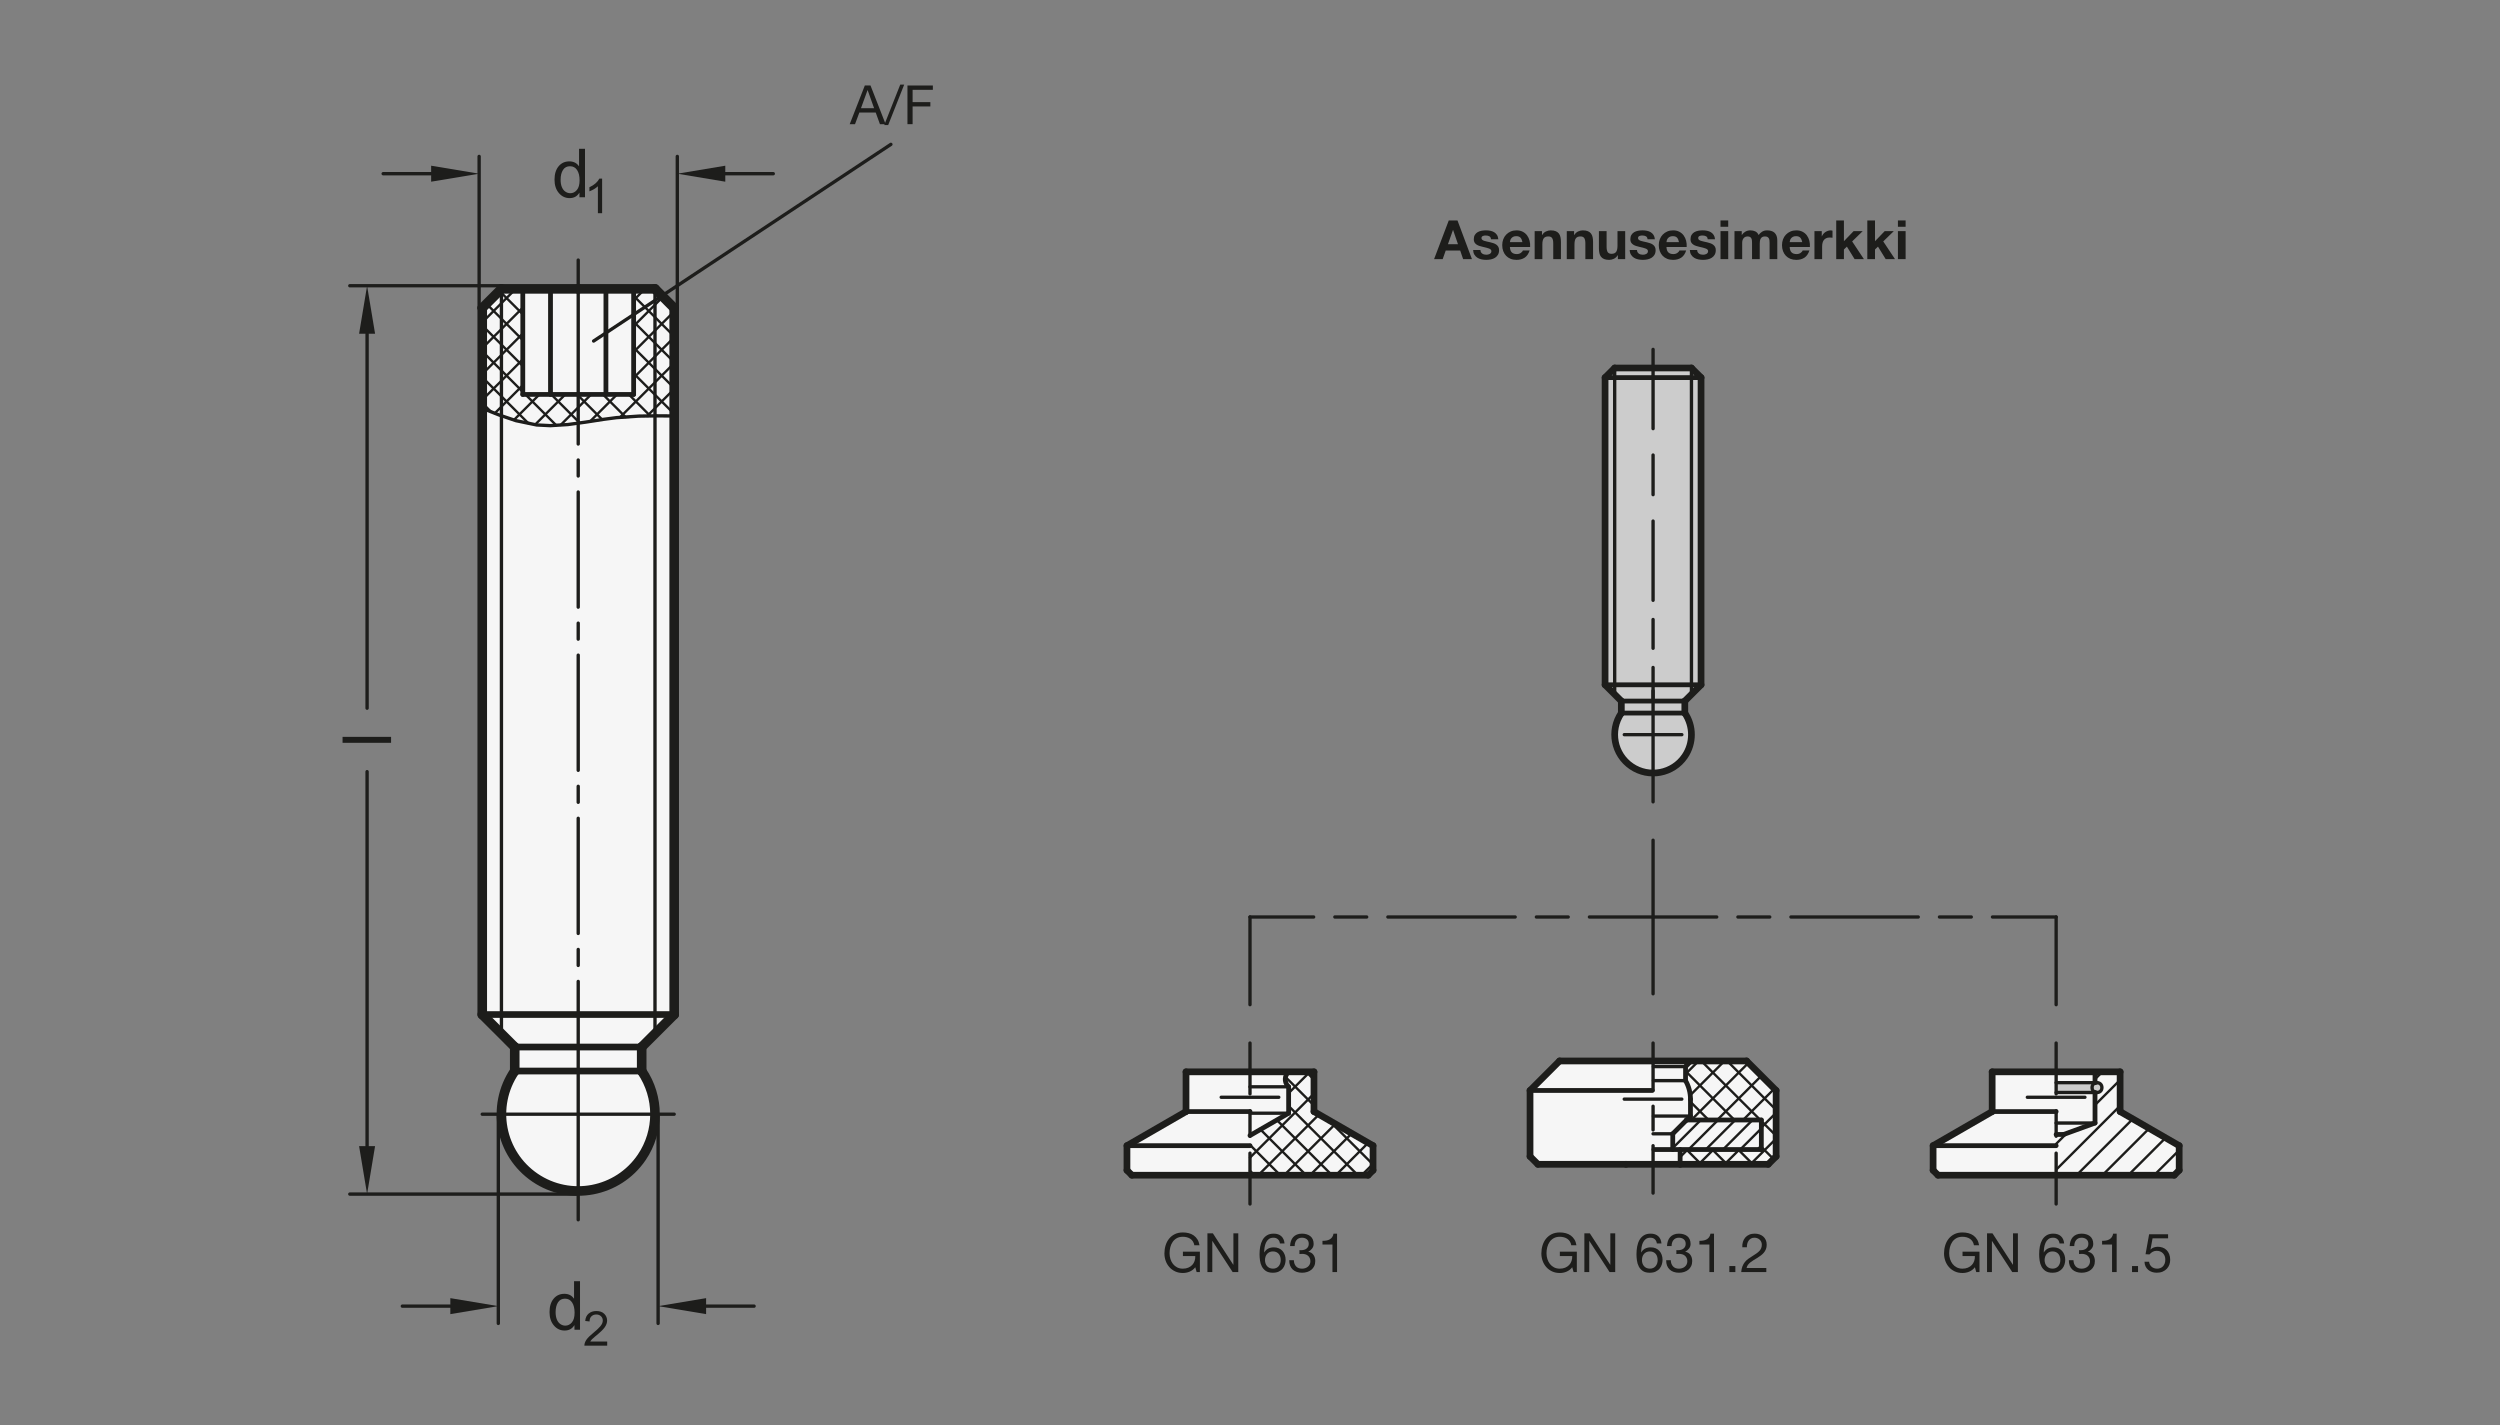 <?xml version="1.0" encoding="UTF-8"?>
<svg xmlns="http://www.w3.org/2000/svg" version="1.1" viewBox="0 0 369.213 210.472">
  <rect x="0" y="0" width="369.213" height="210.472" fill="#808080" stroke="none"/>
  <!-- Generator: Adobe Illustrator 28.6.0, SVG Export Plug-In . SVG Version: 1.2.0 Build 709)  -->
  <g>
    <g id="MD_x5F_3_x5F_FUELLUNG_x5F_WS">
      <g id="LWPOLYLINE">
        <polygon points="313.11 164.162 321.832 169.198 321.832 172.832 321.105 173.559 286.217 173.559 285.491 172.832 285.491 169.198 294.213 164.162 294.213 158.296 313.11 158.296 313.11 164.162" fill="#fff"/>
      </g>
      <g id="LWPOLYLINE-2" data-name="LWPOLYLINE">
        <polygon points="202.05 173.559 167.162 173.559 166.435 172.832 166.435 169.198 175.157 164.162 175.157 158.296 194.055 158.296 194.055 164.162 202.777 169.198 202.777 172.832 202.05 173.559" fill="#fff"/>
      </g>
      <g id="LWPOLYLINE-3" data-name="LWPOLYLINE">
        <polygon points="244.134 171.95 244.134 156.687 257.944 156.687 262.305 161.048 262.305 170.787 261.142 171.95 244.134 171.95" fill="#fff"/>
      </g>
      <g id="LWPOLYLINE-4" data-name="LWPOLYLINE">
        <polygon points="244.134 171.95 244.134 156.687 230.324 156.687 225.963 161.048 225.963 170.787 227.126 171.95 244.134 171.95" fill="#fff"/>
      </g>
      <g id="POLYLINE">
        <path d="M74.055,42.661l-2.835,2.835v104.335s4.799,4.799,4.799,4.799v3.543c-3.522,5.178-2.181,12.23,2.997,15.753s12.23,2.181,15.753-2.997c2.618-3.849,2.618-8.907,0-12.756v-3.543l4.799-4.799V45.496s-2.835-2.835-2.835-2.835h-22.677Z" fill="#fff"/>
      </g>
    </g>
    <g id="MD_x5F_3_x5F_FUELLUNG_x5F_GR">
      <g id="POLYLINE-2" data-name="POLYLINE">
        <path d="M74.055,42.661l-2.835,2.835v104.335s4.799,4.799,4.799,4.799v3.543c-3.522,5.178-2.181,12.23,2.997,15.753s12.23,2.181,15.753-2.997c2.618-3.849,2.618-8.907,0-12.756v-3.543l4.799-4.799V45.496s-2.835-2.835-2.835-2.835h-22.677Z" fill="#f6f6f6"/>
      </g>
      <g id="LWPOLYLINE-5" data-name="LWPOLYLINE">
        <polygon points="244.134 171.95 244.134 156.687 230.324 156.687 225.963 161.048 225.963 170.787 227.126 171.95 244.134 171.95" fill="#f6f6f6"/>
      </g>
      <g id="LWPOLYLINE-6" data-name="LWPOLYLINE">
        <polygon points="244.134 171.95 244.134 156.687 257.944 156.687 262.305 161.048 262.305 170.787 261.142 171.95 244.134 171.95" fill="#f6f6f6"/>
      </g>
      <g id="LWPOLYLINE-7" data-name="LWPOLYLINE">
        <polygon points="202.05 173.559 167.162 173.559 166.435 172.832 166.435 169.198 175.157 164.162 175.157 158.296 194.055 158.296 194.055 164.162 202.777 169.198 202.777 172.832 202.05 173.559" fill="#f6f6f6"/>
      </g>
      <g id="LWPOLYLINE-8" data-name="LWPOLYLINE">
        <polygon points="313.11 164.162 321.832 169.198 321.832 172.832 321.105 173.559 286.217 173.559 285.491 172.832 285.491 169.198 294.213 164.162 294.213 158.296 313.11 158.296 313.11 164.162" fill="#f6f6f6"/>
      </g>
    </g>
    <g id="MD_x5F_6_x5F_COLOR_x5F_K027">
      <g id="LWPOLYLINE-9" data-name="LWPOLYLINE">
        <path d="M248.821,105.309c1.309,1.924,1.309,4.454,0,6.378-1.761,2.589-5.288,3.26-7.876,1.498s-3.26-5.288-1.498-7.876v-1.772l-2.399-2.399v-45.373l1.417-1.417h11.339l1.417,1.417v45.373l-2.399,2.399v1.772Z" fill="#ccc"/>
      </g>
      <g id="LWPOLYLINE-10" data-name="LWPOLYLINE">
        <path d="M303.661,161.348h6.033c.401,0,.727-.325.727-.727s-.325-.727-.727-.727h-6.033v1.454Z" fill="#ccc"/>
      </g>
    </g>
    <g id="MD_x5F_2_x5F_MITTELLINIE">
      <g id="LINE">
        <path d="M99.567,164.799h-14.173c-.137,0-.248-.111-.248-.248s.111-.248.248-.248h14.173c.137,0,.248.111.248.248s-.111.248-.248.248Z" fill="#1d1d1b"/>
      </g>
      <g id="LINE-2" data-name="LINE">
        <path d="M85.394,164.799h-14.173c-.137,0-.248-.111-.248-.248s.111-.248.248-.248h14.173c.137,0,.248.111.248.248s-.111.248-.248.248Z" fill="#1d1d1b"/>
      </g>
      <g id="LINE-3" data-name="LINE">
        <path d="M85.394,89.916c-.137,0-.248-.111-.248-.248v-17.008c0-.137.111-.248.248-.248s.248.111.248.248v17.008c0,.137-.111.248-.248.248Z" fill="#1d1d1b"/>
      </g>
      <g id="LINE-4" data-name="LINE">
        <path d="M85.394,70.546c-.137,0-.248-.111-.248-.248v-2.362c0-.137.111-.248.248-.248s.248.111.248.248v2.362c0,.137-.111.248-.248.248Z" fill="#1d1d1b"/>
      </g>
      <g id="LINE-5" data-name="LINE">
        <path d="M85.394,65.822c-.137,0-.248-.111-.248-.248v-27.165c0-.137.111-.248.248-.248s.248.111.248.248v27.165c0,.137-.111.248-.248.248Z" fill="#1d1d1b"/>
      </g>
      <g id="LINE-6" data-name="LINE">
        <path d="M85.394,114.011c-.137,0-.248-.111-.248-.248v-17.008c0-.137.111-.248.248-.248s.248.111.248.248v17.008c0,.137-.111.248-.248.248Z" fill="#1d1d1b"/>
      </g>
      <g id="LINE-7" data-name="LINE">
        <path d="M85.394,94.641c-.137,0-.248-.111-.248-.248v-2.362c0-.137.111-.248.248-.248s.248.111.248.248v2.362c0,.137-.111.248-.248.248Z" fill="#1d1d1b"/>
      </g>
      <g id="LINE-8" data-name="LINE">
        <path d="M85.394,118.735c-.137,0-.248-.111-.248-.248v-2.362c0-.137.111-.248.248-.248s.248.111.248.248v2.362c0,.137-.111.248-.248.248Z" fill="#1d1d1b"/>
      </g>
      <g id="LINE-9" data-name="LINE">
        <path d="M85.394,138.105c-.137,0-.248-.111-.248-.248v-17.008c0-.137.111-.248.248-.248s.248.111.248.248v17.008c0,.137-.111.248-.248.248Z" fill="#1d1d1b"/>
      </g>
      <g id="LINE-10" data-name="LINE">
        <path d="M85.394,142.829c-.137,0-.248-.111-.248-.248v-2.362c0-.137.111-.248.248-.248s.248.111.248.248v2.362c0,.137-.111.248-.248.248Z" fill="#1d1d1b"/>
      </g>
      <g id="LINE-11" data-name="LINE">
        <path d="M244.134,88.903c-.137,0-.248-.111-.248-.248v-11.701c0-.137.111-.248.248-.248s.248.111.248.248v11.701c0,.137-.111.248-.248.248ZM244.134,73.302c-.137,0-.248-.111-.248-.248v-5.851c0-.137.111-.248.248-.248s.248.111.248.248v5.851c0,.137-.111.248-.248.248ZM244.134,63.55c-.137,0-.248-.111-.248-.248v-11.701c0-.137.111-.248.248-.248s.248.111.248.248v11.701c0,.137-.111.248-.248.248Z" fill="#1d1d1b"/>
      </g>
      <g id="LINE-12" data-name="LINE">
        <path d="M244.134,103.822c-.137,0-.248-.111-.248-.248v-1.57c0-.137.111-.248.248-.248s.248.111.248.248v1.57c0,.137-.111.248-.248.248Z" fill="#1d1d1b"/>
      </g>
      <g id="LINE-13" data-name="LINE">
        <path d="M248.386,108.746h-8.504c-.137,0-.248-.111-.248-.248s.111-.248.248-.248h8.504c.137,0,.248.111.248.248s-.111.248-.248.248Z" fill="#1d1d1b"/>
      </g>
      <g id="LINE-14" data-name="LINE">
        <path d="M184.606,148.622c-.137,0-.248-.111-.248-.248v-12.947c0-.137.111-.248.248-.248s.248.111.248.248v12.947c0,.137-.111.248-.248.248Z" fill="#1d1d1b"/>
      </g>
      <g id="LINE-15" data-name="LINE">
        <path d="M244.134,135.675h-9.399c-.137,0-.248-.111-.248-.248s.111-.248.248-.248h9.399c.137,0,.248.111.248.248s-.111.248-.248.248ZM231.601,135.675h-4.699c-.137,0-.248-.111-.248-.248s.111-.248.248-.248h4.699c.137,0,.248.111.248.248s-.111.248-.248.248ZM223.769,135.675h-18.799c-.137,0-.248-.111-.248-.248s.111-.248.248-.248h18.799c.137,0,.248.111.248.248s-.111.248-.248.248ZM201.838,135.675h-4.699c-.137,0-.248-.111-.248-.248s.111-.248.248-.248h4.699c.137,0,.248.111.248.248s-.111.248-.248.248ZM194.006,135.675h-9.399c-.137,0-.248-.111-.248-.248s.111-.248.248-.248h9.399c.137,0,.248.111.248.248s-.111.248-.248.248Z" fill="#1d1d1b"/>
      </g>
      <g id="LINE-16" data-name="LINE">
        <path d="M244.134,147.014c-.137,0-.248-.111-.248-.248v-11.339c0-.137.111-.248.248-.248s.248.111.248.248v11.339c0,.137-.111.248-.248.248Z" fill="#1d1d1b"/>
      </g>
      <g id="LINE-17" data-name="LINE">
        <path d="M303.661,135.675h-9.399c-.137,0-.248-.111-.248-.248s.111-.248.248-.248h9.399c.137,0,.248.111.248.248s-.111.248-.248.248ZM291.129,135.675h-4.699c-.137,0-.248-.111-.248-.248s.111-.248.248-.248h4.699c.137,0,.248.111.248.248s-.111.248-.248.248ZM283.297,135.675h-18.799c-.137,0-.248-.111-.248-.248s.111-.248.248-.248h18.799c.137,0,.248.111.248.248s-.111.248-.248.248ZM261.365,135.675h-4.699c-.137,0-.248-.111-.248-.248s.111-.248.248-.248h4.699c.137,0,.248.111.248.248s-.111.248-.248.248ZM253.533,135.675h-9.399c-.137,0-.248-.111-.248-.248s.111-.248.248-.248h9.399c.137,0,.248.111.248.248s-.111.248-.248.248Z" fill="#1d1d1b"/>
      </g>
      <g id="LINE-18" data-name="LINE">
        <path d="M303.661,148.622c-.137,0-.248-.111-.248-.248v-12.947c0-.137.111-.248.248-.248s.248.111.248.248v12.947c0,.137-.111.248-.248.248Z" fill="#1d1d1b"/>
      </g>
      <g id="LINE-19" data-name="LINE">
        <path d="M244.134,135.675c-.137,0-.248-.111-.248-.248v-11.338c0-.137.111-.248.248-.248s.248.111.248.248v11.338c0,.137-.111.248-.248.248Z" fill="#1d1d1b"/>
      </g>
      <g id="LINE-20" data-name="LINE">
        <path d="M248.38,162.573h-8.504c-.137,0-.248-.111-.248-.248s.111-.248.248-.248h8.504c.137,0,.248.111.248.248s-.111.248-.248.248Z" fill="#1d1d1b"/>
      </g>
      <g id="LINE-21" data-name="LINE">
        <path d="M244.134,176.45c-.137,0-.248-.111-.248-.248v-6.997c0-.137.111-.248.248-.248s.248.111.248.248v6.997c0,.137-.111.248-.248.248ZM244.134,167.12c-.137,0-.248-.111-.248-.248v-3.498c0-.137.111-.248.248-.248s.248.111.248.248v3.498c0,.137-.111.248-.248.248ZM244.134,161.289c-.137,0-.248-.111-.248-.248v-6.997c0-.137.111-.248.248-.248s.248.111.248.248v6.997c0,.137-.111.248-.248.248Z" fill="#1d1d1b"/>
      </g>
      <g id="LINE-22" data-name="LINE">
        <path d="M244.134,118.667c-.137,0-.248-.111-.248-.248v-9.921c0-.137.111-.248.248-.248s.248.111.248.248v9.921c0,.137-.111.248-.248.248Z" fill="#1d1d1b"/>
      </g>
      <g id="LINE-23" data-name="LINE">
        <path d="M244.134,95.99c-.137,0-.248-.111-.248-.248v-4.252c0-.137.111-.248.248-.248s.248.111.248.248v4.252c0,.137-.111.248-.248.248Z" fill="#1d1d1b"/>
      </g>
      <g id="LINE-24" data-name="LINE">
        <path d="M244.134,108.746c-.137,0-.248-.111-.248-.248v-9.921c0-.137.111-.248.248-.248s.248.111.248.248v9.921c0,.137-.111.248-.248.248Z" fill="#1d1d1b"/>
      </g>
      <g id="LINE-25" data-name="LINE">
        <path d="M188.858,162.298h-8.504c-.137,0-.248-.111-.248-.248s.111-.248.248-.248h8.504c.137,0,.248.111.248.248s-.111.248-.248.248Z" fill="#1d1d1b"/>
      </g>
      <g id="LINE-26" data-name="LINE">
        <path d="M307.913,162.298h-8.504c-.137,0-.248-.111-.248-.248s.111-.248.248-.248h8.504c.137,0,.248.111.248.248s-.111.248-.248.248Z" fill="#1d1d1b"/>
      </g>
      <g id="LINE-27" data-name="LINE">
        <path d="M184.606,178.059c-.137,0-.248-.111-.248-.248v-7.506c0-.137.111-.248.248-.248s.248.111.248.248v7.506c0,.137-.111.248-.248.248ZM184.606,168.052c-.137,0-.248-.111-.248-.248v-3.753c0-.137.111-.248.248-.248s.248.111.248.248v3.753c0,.137-.111.248-.248.248ZM184.606,161.798c-.137,0-.248-.111-.248-.248v-7.506c0-.137.111-.248.248-.248s.248.111.248.248v7.506c0,.137-.111.248-.248.248Z" fill="#1d1d1b"/>
      </g>
      <g id="LINE-28" data-name="LINE">
        <path d="M303.661,178.059c-.137,0-.248-.111-.248-.248v-7.506c0-.137.111-.248.248-.248s.248.111.248.248v7.506c0,.137-.111.248-.248.248ZM303.661,168.052c-.137,0-.248-.111-.248-.248v-3.753c0-.137.111-.248.248-.248s.248.111.248.248v3.753c0,.137-.111.248-.248.248ZM303.661,161.798c-.137,0-.248-.111-.248-.248v-7.506c0-.137.111-.248.248-.248s.248.111.248.248v7.506c0,.137-.111.248-.248.248Z" fill="#1d1d1b"/>
      </g>
    </g>
    <g id="MD_x5F_1_x5F_035">
      <g id="LINE-29" data-name="LINE">
        <line x1="74.055" y1="42.661" x2="74.055" y2="152.666" fill="none" stroke="#1d1d1b" stroke-linecap="round" stroke-linejoin="round" stroke-width=".496"/>
      </g>
      <g id="LINE-30" data-name="LINE">
        <line x1="96.732" y1="42.661" x2="96.732" y2="152.666" fill="none" stroke="#1d1d1b" stroke-linecap="round" stroke-linejoin="round" stroke-width=".496"/>
      </g>
      <g id="LINE-31" data-name="LINE">
        <line x1="87.67" y1="50.366" x2="131.571" y2="21.32" fill="none" stroke="#1d1d1b" stroke-linecap="round" stroke-linejoin="round" stroke-width=".496"/>
      </g>
      <g id="LINE-32" data-name="LINE">
        <line x1="85.394" y1="180.141" x2="85.394" y2="144.944" fill="none" stroke="#1d1d1b" stroke-linecap="round" stroke-linejoin="round" stroke-width=".496"/>
      </g>
      <g id="LINE-33" data-name="LINE">
        <line x1="249.803" y1="54.348" x2="249.803" y2="102.555" fill="none" stroke="#1d1d1b" stroke-linecap="round" stroke-linejoin="round" stroke-width=".496"/>
      </g>
      <g id="LINE-34" data-name="LINE">
        <line x1="238.465" y1="54.348" x2="238.465" y2="102.555" fill="none" stroke="#1d1d1b" stroke-linecap="round" stroke-linejoin="round" stroke-width=".496"/>
      </g>
      <g id="LINE-35" data-name="LINE">
        <line x1="244.188" y1="157.521" x2="248.931" y2="157.521" fill="none" stroke="#1d1d1b" stroke-linecap="round" stroke-linejoin="round" stroke-width=".496"/>
      </g>
      <g id="LINE-36" data-name="LINE">
        <line x1="244.188" y1="159.595" x2="248.931" y2="159.595" fill="none" stroke="#1d1d1b" stroke-linecap="round" stroke-linejoin="round" stroke-width=".496"/>
      </g>
      <g id="LINE-37" data-name="LINE">
        <line x1="247.041" y1="167.444" x2="244.134" y2="167.444" fill="none" stroke="#1d1d1b" stroke-linecap="round" stroke-linejoin="round" stroke-width=".496"/>
      </g>
      <g id="LINE-38" data-name="LINE">
        <line x1="249.658" y1="164.827" x2="244.188" y2="164.827" fill="none" stroke="#1d1d1b" stroke-linecap="round" stroke-linejoin="round" stroke-width=".496"/>
      </g>
      <g id="LINE-39" data-name="LINE">
        <line x1="309.694" y1="159.895" x2="303.661" y2="159.895" fill="none" stroke="#1d1d1b" stroke-linecap="round" stroke-linejoin="round" stroke-width=".496"/>
      </g>
      <g id="LINE-40" data-name="LINE">
        <line x1="303.661" y1="161.348" x2="309.694" y2="161.348" fill="none" stroke="#1d1d1b" stroke-linecap="round" stroke-linejoin="round" stroke-width=".496"/>
      </g>
      <g id="LINE-41" data-name="LINE">
        <line x1="309.403" y1="165.855" x2="303.661" y2="165.855" fill="none" stroke="#1d1d1b" stroke-linecap="round" stroke-linejoin="round" stroke-width=".496"/>
      </g>
      <g id="LINE-42" data-name="LINE">
        <line x1="184.606" y1="164.401" x2="190.312" y2="164.401" fill="none" stroke="#1d1d1b" stroke-linecap="round" stroke-linejoin="round" stroke-width=".496"/>
      </g>
      <g id="LINE-43" data-name="LINE">
        <line x1="184.606" y1="160.503" x2="190.312" y2="160.503" fill="none" stroke="#1d1d1b" stroke-linecap="round" stroke-linejoin="round" stroke-width=".496"/>
      </g>
      <g id="CIRCLE">
        <circle cx="309.694" cy="160.621" r=".727" fill="none" stroke="#1d1d1b" stroke-linecap="round" stroke-linejoin="round" stroke-width=".496"/>
      </g>
      <g id="POLYLINE-3" data-name="POLYLINE">
        <polyline points="71.22 60.301 73.7 61.282 76.194 62.124 79.253 62.76 81.271 62.861 83.863 62.699 86.477 62.343 89.102 61.934 91.064 61.678 94.344 61.454 96.957 61.413 99.567 61.432" fill="none" stroke="#1d1d1b" stroke-linecap="round" stroke-linejoin="round" stroke-width=".496"/>
      </g>
    </g>
    <g id="MD_x5F_1_x5F_100">
      <g id="ARC">
        <path d="M76.019,158.173c-3.522,5.178-2.181,12.23,2.997,15.753s12.23,2.181,15.753-2.997c2.618-3.849,2.618-8.907,0-12.756" fill="none" stroke="#1d1d1b" stroke-linecap="round" stroke-linejoin="round" stroke-width="1.417"/>
      </g>
      <g id="LINE-44" data-name="LINE">
        <line x1="76.019" y1="158.173" x2="76.019" y2="154.63" fill="none" stroke="#1d1d1b" stroke-linecap="round" stroke-linejoin="round" stroke-width="1.417"/>
      </g>
      <g id="LINE-45" data-name="LINE">
        <line x1="94.768" y1="154.63" x2="94.768" y2="158.173" fill="none" stroke="#1d1d1b" stroke-linecap="round" stroke-linejoin="round" stroke-width="1.417"/>
      </g>
      <g id="LINE-46" data-name="LINE">
        <line x1="99.567" y1="45.496" x2="99.567" y2="149.831" fill="none" stroke="#1d1d1b" stroke-linecap="round" stroke-linejoin="round" stroke-width="1.417"/>
      </g>
      <g id="LINE-47" data-name="LINE">
        <line x1="71.22" y1="45.496" x2="71.22" y2="149.831" fill="none" stroke="#1d1d1b" stroke-linecap="round" stroke-linejoin="round" stroke-width="1.417"/>
      </g>
      <g id="LINE-48" data-name="LINE">
        <line x1="76.019" y1="154.63" x2="71.22" y2="149.831" fill="none" stroke="#1d1d1b" stroke-linecap="round" stroke-linejoin="round" stroke-width="1.417"/>
      </g>
      <g id="LINE-49" data-name="LINE">
        <line x1="94.768" y1="154.63" x2="99.567" y2="149.831" fill="none" stroke="#1d1d1b" stroke-linecap="round" stroke-linejoin="round" stroke-width="1.417"/>
      </g>
      <g id="LINE-50" data-name="LINE">
        <line x1="71.22" y1="45.496" x2="74.055" y2="42.661" fill="none" stroke="#1d1d1b" stroke-linecap="round" stroke-linejoin="round" stroke-width="1.417"/>
      </g>
      <g id="LINE-51" data-name="LINE">
        <line x1="96.732" y1="42.661" x2="99.567" y2="45.496" fill="none" stroke="#1d1d1b" stroke-linecap="round" stroke-linejoin="round" stroke-width="1.417"/>
      </g>
      <g id="LINE-52" data-name="LINE">
        <line x1="74.055" y1="42.661" x2="85.394" y2="42.661" fill="none" stroke="#1d1d1b" stroke-linecap="round" stroke-linejoin="round" stroke-width="1.417"/>
      </g>
      <g id="LINE-53" data-name="LINE">
        <line x1="85.394" y1="42.661" x2="96.732" y2="42.661" fill="none" stroke="#1d1d1b" stroke-linecap="round" stroke-linejoin="round" stroke-width="1.417"/>
      </g>
    </g>
    <g id="MD_x5F_1_x5F_070">
      <g id="LINE-54" data-name="LINE">
        <line x1="94.768" y1="158.173" x2="76.019" y2="158.173" fill="none" stroke="#1d1d1b" stroke-linecap="round" stroke-linejoin="round" stroke-width=".992"/>
      </g>
      <g id="LINE-55" data-name="LINE">
        <line x1="94.768" y1="154.63" x2="76.019" y2="154.63" fill="none" stroke="#1d1d1b" stroke-linecap="round" stroke-linejoin="round" stroke-width=".992"/>
      </g>
      <g id="LINE-56" data-name="LINE">
        <line x1="71.22" y1="149.831" x2="99.567" y2="149.831" fill="none" stroke="#1d1d1b" stroke-linecap="round" stroke-linejoin="round" stroke-width=".992"/>
      </g>
      <g id="ARC-2" data-name="ARC">
        <path d="M239.447,105.309c-1.761,2.589-1.09,6.115,1.498,7.876s6.115,1.09,7.876-1.498c1.309-1.924,1.309-4.454,0-6.378" fill="none" stroke="#1d1d1b" stroke-linecap="round" stroke-linejoin="round" stroke-width=".992"/>
      </g>
      <g id="LINE-57" data-name="LINE">
        <line x1="249.803" y1="54.348" x2="251.22" y2="55.765" fill="none" stroke="#1d1d1b" stroke-linecap="round" stroke-linejoin="round" stroke-width=".992"/>
      </g>
      <g id="LINE-58" data-name="LINE">
        <line x1="237.047" y1="55.765" x2="238.465" y2="54.348" fill="none" stroke="#1d1d1b" stroke-linecap="round" stroke-linejoin="round" stroke-width=".992"/>
      </g>
      <g id="LINE-59" data-name="LINE">
        <line x1="238.465" y1="54.348" x2="244.134" y2="54.348" fill="none" stroke="#1d1d1b" stroke-linecap="round" stroke-linejoin="round" stroke-width=".992"/>
      </g>
      <g id="LINE-60" data-name="LINE">
        <line x1="244.134" y1="54.348" x2="249.803" y2="54.348" fill="none" stroke="#1d1d1b" stroke-linecap="round" stroke-linejoin="round" stroke-width=".992"/>
      </g>
      <g id="LINE-61" data-name="LINE">
        <line x1="248.821" y1="103.537" x2="248.821" y2="105.309" fill="none" stroke="#1d1d1b" stroke-linecap="round" stroke-linejoin="round" stroke-width=".992"/>
      </g>
      <g id="LINE-62" data-name="LINE">
        <line x1="239.447" y1="103.537" x2="237.047" y2="101.138" fill="none" stroke="#1d1d1b" stroke-linecap="round" stroke-linejoin="round" stroke-width=".992"/>
      </g>
      <g id="LINE-63" data-name="LINE">
        <line x1="239.447" y1="105.309" x2="239.447" y2="103.537" fill="none" stroke="#1d1d1b" stroke-linecap="round" stroke-linejoin="round" stroke-width=".992"/>
      </g>
      <g id="LINE-64" data-name="LINE">
        <line x1="248.821" y1="103.537" x2="251.22" y2="101.138" fill="none" stroke="#1d1d1b" stroke-linecap="round" stroke-linejoin="round" stroke-width=".992"/>
      </g>
      <g id="LINE-65" data-name="LINE">
        <line x1="251.22" y1="55.765" x2="251.22" y2="101.138" fill="none" stroke="#1d1d1b" stroke-linecap="round" stroke-linejoin="round" stroke-width=".992"/>
      </g>
      <g id="LINE-66" data-name="LINE">
        <line x1="237.047" y1="55.765" x2="237.047" y2="101.138" fill="none" stroke="#1d1d1b" stroke-linecap="round" stroke-linejoin="round" stroke-width=".992"/>
      </g>
      <g id="LINE-67" data-name="LINE">
        <line x1="248.131" y1="171.95" x2="240.136" y2="171.95" fill="none" stroke="#1d1d1b" stroke-linecap="round" stroke-linejoin="round" stroke-width=".992"/>
      </g>
      <g id="LINE-68" data-name="LINE">
        <line x1="257.944" y1="156.687" x2="262.305" y2="161.048" fill="none" stroke="#1d1d1b" stroke-linecap="round" stroke-linejoin="round" stroke-width=".992"/>
      </g>
      <g id="LINE-69" data-name="LINE">
        <line x1="262.305" y1="161.048" x2="262.305" y2="170.787" fill="none" stroke="#1d1d1b" stroke-linecap="round" stroke-linejoin="round" stroke-width=".992"/>
      </g>
      <g id="LINE-70" data-name="LINE">
        <line x1="262.305" y1="170.787" x2="261.142" y2="171.95" fill="none" stroke="#1d1d1b" stroke-linecap="round" stroke-linejoin="round" stroke-width=".992"/>
      </g>
      <g id="LINE-71" data-name="LINE">
        <line x1="261.142" y1="171.95" x2="248.131" y2="171.95" fill="none" stroke="#1d1d1b" stroke-linecap="round" stroke-linejoin="round" stroke-width=".992"/>
      </g>
      <g id="LINE-72" data-name="LINE">
        <line x1="225.963" y1="161.048" x2="230.324" y2="156.687" fill="none" stroke="#1d1d1b" stroke-linecap="round" stroke-linejoin="round" stroke-width=".992"/>
      </g>
      <g id="LINE-73" data-name="LINE">
        <line x1="225.963" y1="170.787" x2="225.963" y2="161.048" fill="none" stroke="#1d1d1b" stroke-linecap="round" stroke-linejoin="round" stroke-width=".992"/>
      </g>
      <g id="LINE-74" data-name="LINE">
        <line x1="227.126" y1="171.95" x2="225.963" y2="170.787" fill="none" stroke="#1d1d1b" stroke-linecap="round" stroke-linejoin="round" stroke-width=".992"/>
      </g>
      <g id="LINE-75" data-name="LINE">
        <line x1="230.324" y1="156.687" x2="257.944" y2="156.687" fill="none" stroke="#1d1d1b" stroke-linecap="round" stroke-linejoin="round" stroke-width=".992"/>
      </g>
      <g id="LINE-76" data-name="LINE">
        <line x1="240.136" y1="171.95" x2="227.126" y2="171.95" fill="none" stroke="#1d1d1b" stroke-linecap="round" stroke-linejoin="round" stroke-width=".992"/>
      </g>
      <g id="LINE-77" data-name="LINE">
        <line x1="321.832" y1="169.198" x2="313.11" y2="164.162" fill="none" stroke="#1d1d1b" stroke-linecap="round" stroke-linejoin="round" stroke-width=".992"/>
      </g>
      <g id="LINE-78" data-name="LINE">
        <line x1="294.213" y1="164.162" x2="285.491" y2="169.198" fill="none" stroke="#1d1d1b" stroke-linecap="round" stroke-linejoin="round" stroke-width=".992"/>
      </g>
      <g id="LINE-79" data-name="LINE">
        <line x1="313.11" y1="164.162" x2="313.11" y2="158.296" fill="none" stroke="#1d1d1b" stroke-linecap="round" stroke-linejoin="round" stroke-width=".992"/>
      </g>
      <g id="LINE-80" data-name="LINE">
        <line x1="294.213" y1="158.296" x2="294.213" y2="164.162" fill="none" stroke="#1d1d1b" stroke-linecap="round" stroke-linejoin="round" stroke-width=".992"/>
      </g>
      <g id="LINE-81" data-name="LINE">
        <line x1="286.217" y1="173.559" x2="285.491" y2="172.832" fill="none" stroke="#1d1d1b" stroke-linecap="round" stroke-linejoin="round" stroke-width=".992"/>
      </g>
      <g id="LINE-82" data-name="LINE">
        <line x1="321.832" y1="172.832" x2="321.105" y2="173.559" fill="none" stroke="#1d1d1b" stroke-linecap="round" stroke-linejoin="round" stroke-width=".992"/>
      </g>
      <g id="LINE-83" data-name="LINE">
        <line x1="321.105" y1="173.559" x2="286.217" y2="173.559" fill="none" stroke="#1d1d1b" stroke-linecap="round" stroke-linejoin="round" stroke-width=".992"/>
      </g>
      <g id="LINE-84" data-name="LINE">
        <line x1="285.491" y1="172.832" x2="285.491" y2="169.198" fill="none" stroke="#1d1d1b" stroke-linecap="round" stroke-linejoin="round" stroke-width=".992"/>
      </g>
      <g id="LINE-85" data-name="LINE">
        <line x1="294.213" y1="158.296" x2="313.11" y2="158.296" fill="none" stroke="#1d1d1b" stroke-linecap="round" stroke-linejoin="round" stroke-width=".992"/>
      </g>
      <g id="LINE-86" data-name="LINE">
        <line x1="321.832" y1="169.198" x2="321.832" y2="172.832" fill="none" stroke="#1d1d1b" stroke-linecap="round" stroke-linejoin="round" stroke-width=".992"/>
      </g>
      <g id="LINE-87" data-name="LINE">
        <line x1="202.777" y1="172.832" x2="202.05" y2="173.559" fill="none" stroke="#1d1d1b" stroke-linecap="round" stroke-linejoin="round" stroke-width=".992"/>
      </g>
      <g id="LINE-88" data-name="LINE">
        <line x1="202.05" y1="173.559" x2="167.162" y2="173.559" fill="none" stroke="#1d1d1b" stroke-linecap="round" stroke-linejoin="round" stroke-width=".992"/>
      </g>
      <g id="LINE-89" data-name="LINE">
        <line x1="167.162" y1="173.559" x2="166.435" y2="172.832" fill="none" stroke="#1d1d1b" stroke-linecap="round" stroke-linejoin="round" stroke-width=".992"/>
      </g>
      <g id="LINE-90" data-name="LINE">
        <line x1="166.435" y1="172.832" x2="166.435" y2="169.198" fill="none" stroke="#1d1d1b" stroke-linecap="round" stroke-linejoin="round" stroke-width=".992"/>
      </g>
      <g id="LINE-91" data-name="LINE">
        <line x1="175.157" y1="164.162" x2="166.435" y2="169.198" fill="none" stroke="#1d1d1b" stroke-linecap="round" stroke-linejoin="round" stroke-width=".992"/>
      </g>
      <g id="LINE-92" data-name="LINE">
        <line x1="175.157" y1="158.296" x2="175.157" y2="164.162" fill="none" stroke="#1d1d1b" stroke-linecap="round" stroke-linejoin="round" stroke-width=".992"/>
      </g>
      <g id="LINE-93" data-name="LINE">
        <line x1="175.157" y1="158.296" x2="194.055" y2="158.296" fill="none" stroke="#1d1d1b" stroke-linecap="round" stroke-linejoin="round" stroke-width=".992"/>
      </g>
      <g id="LINE-94" data-name="LINE">
        <line x1="194.055" y1="164.162" x2="194.055" y2="158.296" fill="none" stroke="#1d1d1b" stroke-linecap="round" stroke-linejoin="round" stroke-width=".992"/>
      </g>
      <g id="LINE-95" data-name="LINE">
        <line x1="202.777" y1="169.198" x2="194.055" y2="164.162" fill="none" stroke="#1d1d1b" stroke-linecap="round" stroke-linejoin="round" stroke-width=".992"/>
      </g>
      <g id="LINE-96" data-name="LINE">
        <line x1="202.777" y1="169.198" x2="202.777" y2="172.832" fill="none" stroke="#1d1d1b" stroke-linecap="round" stroke-linejoin="round" stroke-width=".992"/>
      </g>
    </g>
    <g id="MD_x5F_1_x5F_050">
      <g id="LINE-97" data-name="LINE">
        <line x1="93.579" y1="58.252" x2="85.394" y2="58.252" fill="none" stroke="#1d1d1b" stroke-linecap="round" stroke-linejoin="round" stroke-width=".709"/>
      </g>
      <g id="LINE-98" data-name="LINE">
        <line x1="89.486" y1="42.661" x2="89.486" y2="58.252" fill="none" stroke="#1d1d1b" stroke-linecap="round" stroke-linejoin="round" stroke-width=".709"/>
      </g>
      <g id="LINE-99" data-name="LINE">
        <line x1="93.579" y1="42.661" x2="93.579" y2="58.252" fill="none" stroke="#1d1d1b" stroke-linecap="round" stroke-linejoin="round" stroke-width=".709"/>
      </g>
      <g id="LINE-100" data-name="LINE">
        <line x1="77.209" y1="58.252" x2="85.394" y2="58.252" fill="none" stroke="#1d1d1b" stroke-linecap="round" stroke-linejoin="round" stroke-width=".709"/>
      </g>
      <g id="LINE-101" data-name="LINE">
        <line x1="77.209" y1="42.661" x2="77.209" y2="58.252" fill="none" stroke="#1d1d1b" stroke-linecap="round" stroke-linejoin="round" stroke-width=".709"/>
      </g>
      <g id="LINE-102" data-name="LINE">
        <line x1="81.301" y1="42.661" x2="81.301" y2="58.252" fill="none" stroke="#1d1d1b" stroke-linecap="round" stroke-linejoin="round" stroke-width=".709"/>
      </g>
      <g id="LINE-103" data-name="LINE">
        <line x1="237.047" y1="101.138" x2="251.22" y2="101.138" fill="none" stroke="#1d1d1b" stroke-linecap="round" stroke-linejoin="round" stroke-width=".709"/>
      </g>
      <g id="LINE-104" data-name="LINE">
        <line x1="248.821" y1="103.537" x2="239.447" y2="103.537" fill="none" stroke="#1d1d1b" stroke-linecap="round" stroke-linejoin="round" stroke-width=".709"/>
      </g>
      <g id="LINE-105" data-name="LINE">
        <line x1="248.821" y1="105.309" x2="239.447" y2="105.309" fill="none" stroke="#1d1d1b" stroke-linecap="round" stroke-linejoin="round" stroke-width=".709"/>
      </g>
      <g id="LINE-106" data-name="LINE">
        <line x1="244.134" y1="55.765" x2="251.22" y2="55.765" fill="none" stroke="#1d1d1b" stroke-linecap="round" stroke-linejoin="round" stroke-width=".709"/>
      </g>
      <g id="LINE-107" data-name="LINE">
        <line x1="237.047" y1="55.765" x2="244.134" y2="55.765" fill="none" stroke="#1d1d1b" stroke-linecap="round" stroke-linejoin="round" stroke-width=".709"/>
      </g>
      <g id="LINE-108" data-name="LINE">
        <line x1="248.931" y1="159.595" x2="248.931" y2="157.521" fill="none" stroke="#1d1d1b" stroke-linecap="round" stroke-linejoin="round" stroke-width=".709"/>
      </g>
      <g id="LINE-109" data-name="LINE">
        <line x1="260.124" y1="165.409" x2="260.124" y2="169.77" fill="none" stroke="#1d1d1b" stroke-linecap="round" stroke-linejoin="round" stroke-width=".709"/>
      </g>
      <g id="LINE-110" data-name="LINE">
        <line x1="247.041" y1="167.444" x2="249.076" y2="165.409" fill="none" stroke="#1d1d1b" stroke-linecap="round" stroke-linejoin="round" stroke-width=".709"/>
      </g>
      <g id="LINE-111" data-name="LINE">
        <line x1="247.041" y1="169.77" x2="247.041" y2="167.444" fill="none" stroke="#1d1d1b" stroke-linecap="round" stroke-linejoin="round" stroke-width=".709"/>
      </g>
      <g id="LINE-112" data-name="LINE">
        <line x1="249.076" y1="165.409" x2="260.124" y2="165.409" fill="none" stroke="#1d1d1b" stroke-linecap="round" stroke-linejoin="round" stroke-width=".709"/>
      </g>
      <g id="LINE-113" data-name="LINE">
        <line x1="248.931" y1="157.521" x2="249.765" y2="156.687" fill="none" stroke="#1d1d1b" stroke-linecap="round" stroke-linejoin="round" stroke-width=".709"/>
      </g>
      <g id="LINE-114" data-name="LINE">
        <line x1="249.076" y1="165.409" x2="249.658" y2="164.827" fill="none" stroke="#1d1d1b" stroke-linecap="round" stroke-linejoin="round" stroke-width=".709"/>
      </g>
      <g id="LINE-115" data-name="LINE">
        <line x1="249.658" y1="164.827" x2="249.658" y2="162.334" fill="none" stroke="#1d1d1b" stroke-linecap="round" stroke-linejoin="round" stroke-width=".709"/>
      </g>
      <g id="LINE-116" data-name="LINE">
        <line x1="248.131" y1="171.95" x2="248.131" y2="169.77" fill="none" stroke="#1d1d1b" stroke-linecap="round" stroke-linejoin="round" stroke-width=".709"/>
      </g>
      <g id="LINE-117" data-name="LINE">
        <line x1="244.261" y1="169.77" x2="260.124" y2="169.77" fill="none" stroke="#1d1d1b" stroke-linecap="round" stroke-linejoin="round" stroke-width=".709"/>
      </g>
      <g id="ARC-3" data-name="ARC">
        <path d="M249.658,162.334c0-.961-.251-1.905-.727-2.739" fill="none" stroke="#1d1d1b" stroke-linecap="round" stroke-linejoin="round" stroke-width=".709"/>
      </g>
      <g id="LINE-118" data-name="LINE">
        <line x1="225.963" y1="161.048" x2="244.007" y2="161.048" fill="none" stroke="#1d1d1b" stroke-linecap="round" stroke-linejoin="round" stroke-width=".709"/>
      </g>
      <g id="LINE-119" data-name="LINE">
        <line x1="303.661" y1="167.548" x2="304.752" y2="167.548" fill="none" stroke="#1d1d1b" stroke-linecap="round" stroke-linejoin="round" stroke-width=".709"/>
      </g>
      <g id="LINE-120" data-name="LINE">
        <line x1="304.752" y1="167.548" x2="309.403" y2="165.855" fill="none" stroke="#1d1d1b" stroke-linecap="round" stroke-linejoin="round" stroke-width=".709"/>
      </g>
      <g id="LINE-121" data-name="LINE">
        <line x1="309.403" y1="165.855" x2="309.403" y2="161.348" fill="none" stroke="#1d1d1b" stroke-linecap="round" stroke-linejoin="round" stroke-width=".709"/>
      </g>
      <g id="LINE-122" data-name="LINE">
        <line x1="309.403" y1="159.895" x2="309.403" y2="158.296" fill="none" stroke="#1d1d1b" stroke-linecap="round" stroke-linejoin="round" stroke-width=".709"/>
      </g>
      <g id="LINE-123" data-name="LINE">
        <line x1="190.312" y1="164.401" x2="184.606" y2="167.695" fill="none" stroke="#1d1d1b" stroke-linecap="round" stroke-linejoin="round" stroke-width=".709"/>
      </g>
      <g id="LINE-124" data-name="LINE">
        <line x1="190.312" y1="160.503" x2="190.312" y2="164.401" fill="none" stroke="#1d1d1b" stroke-linecap="round" stroke-linejoin="round" stroke-width=".709"/>
      </g>
      <g id="LINE-125" data-name="LINE">
        <line x1="294.213" y1="164.162" x2="303.661" y2="164.162" fill="none" stroke="#1d1d1b" stroke-linecap="round" stroke-linejoin="round" stroke-width=".709"/>
      </g>
      <g id="LINE-126" data-name="LINE">
        <line x1="285.491" y1="169.198" x2="303.661" y2="169.198" fill="none" stroke="#1d1d1b" stroke-linecap="round" stroke-linejoin="round" stroke-width=".709"/>
      </g>
      <g id="LINE-127" data-name="LINE">
        <line x1="175.157" y1="164.162" x2="184.606" y2="164.162" fill="none" stroke="#1d1d1b" stroke-linecap="round" stroke-linejoin="round" stroke-width=".709"/>
      </g>
      <g id="LINE-128" data-name="LINE">
        <line x1="166.435" y1="169.198" x2="184.606" y2="169.198" fill="none" stroke="#1d1d1b" stroke-linecap="round" stroke-linejoin="round" stroke-width=".709"/>
      </g>
      <g id="ARC-4" data-name="ARC">
        <path d="M190.312,158.296c-.61.538-.668,1.467-.13,2.077.041.046.084.09.13.13" fill="none" stroke="#1d1d1b" stroke-linecap="round" stroke-linejoin="round" stroke-width=".709"/>
      </g>
    </g>
    <g id="MD_x5F_2_x5F_BEMASSUNG">
      <g id="DIMENSION">
        <g id="LINE-129" data-name="LINE">
          <line x1="73.594" y1="164.551" x2="73.594" y2="195.448" fill="#1d1d1b" stroke="#1d1d1b" stroke-linecap="round" stroke-linejoin="round" stroke-width=".496"/>
        </g>
        <g id="LINE-130" data-name="LINE">
          <line x1="97.193" y1="164.551" x2="97.193" y2="195.448" fill="#1d1d1b" stroke="#1d1d1b" stroke-linecap="round" stroke-linejoin="round" stroke-width=".496"/>
        </g>
        <g id="LINE-131" data-name="LINE">
          <line x1="66.508" y1="192.897" x2="59.421" y2="192.897" fill="#1d1d1b" stroke="#1d1d1b" stroke-linecap="round" stroke-linejoin="round" stroke-width=".496"/>
        </g>
        <g id="LINE-132" data-name="LINE">
          <line x1="104.28" y1="192.897" x2="111.366" y2="192.897" fill="#1d1d1b" stroke="#1d1d1b" stroke-linecap="round" stroke-linejoin="round" stroke-width=".496"/>
        </g>
        <g id="MTEXT">
          <path d="M85.659,196.38h-.821v-.66h-.02c-.316.521-.793.782-1.432.782-.635,0-1.166-.252-1.591-.755-.425-.504-.638-1.156-.638-1.957,0-.838.2-1.499.601-1.984s.93-.729,1.588-.729c.619,0,1.09.236,1.413.709h.02v-2.571h.879v7.165ZM83.479,195.778c.384,0,.71-.157.978-.474s.401-.795.401-1.437c0-.633-.122-1.136-.367-1.511-.244-.374-.595-.562-1.051-.562s-.801.183-1.034.55c-.233.366-.35.848-.35,1.444,0,.43.063.794.188,1.092s.3.522.525.672c.225.15.461.225.708.225Z" fill="#1d1d1b"/>
          <path d="M89.673,198.731h-3.369c0-.287.1-.577.3-.871.2-.294.575-.661,1.123-1.104.335-.269.635-.55.899-.845s.396-.592.396-.89c0-.257-.091-.47-.272-.638-.182-.167-.411-.251-.688-.251-.28,0-.515.086-.705.259-.19.172-.286.43-.288.771l-.642-.072c.04-.477.209-.841.509-1.094.299-.252.679-.378,1.14-.378.5,0,.889.139,1.167.415.279.276.418.609.418,1.001,0,.326-.118.656-.352.99-.235.335-.703.781-1.404,1.342-.368.293-.612.547-.732.76h2.502v.604Z" fill="#1d1d1b"/>
        </g>
        <g id="SOLID">
          <polygon points="66.508 191.716 66.508 194.078 73.594 192.897 73.594 192.897 66.508 191.716" fill="#1d1d1b"/>
        </g>
        <g id="SOLID-2" data-name="SOLID">
          <polygon points="104.28 191.716 104.28 194.078 97.193 192.897 97.193 192.897 104.28 191.716" fill="#1d1d1b"/>
        </g>
      </g>
      <g id="DIMENSION-2" data-name="DIMENSION">
        <g id="LINE-133" data-name="LINE">
          <line x1="74.055" y1="42.2" x2="51.661" y2="42.2" fill="#1d1d1b" stroke="#1d1d1b" stroke-linecap="round" stroke-linejoin="round" stroke-width=".496"/>
        </g>
        <g id="LINE-134" data-name="LINE">
          <line x1="85.394" y1="176.35" x2="51.661" y2="176.35" fill="#1d1d1b" stroke="#1d1d1b" stroke-linecap="round" stroke-linejoin="round" stroke-width=".496"/>
        </g>
        <g id="LINE-135" data-name="LINE">
          <line x1="54.213" y1="49.287" x2="54.213" y2="104.588" fill="#1d1d1b" stroke="#1d1d1b" stroke-linecap="round" stroke-linejoin="round" stroke-width=".496"/>
        </g>
        <g id="LINE-136" data-name="LINE">
          <line x1="54.213" y1="169.263" x2="54.213" y2="113.962" fill="#1d1d1b" stroke="#1d1d1b" stroke-linecap="round" stroke-linejoin="round" stroke-width=".496"/>
        </g>
        <g id="SOLID-3" data-name="SOLID">
          <polygon points="53.031 49.287 55.394 49.287 54.213 42.2 54.213 42.2 53.031 49.287" fill="#1d1d1b"/>
        </g>
        <g id="SOLID-4" data-name="SOLID">
          <polygon points="53.031 169.263 55.394 169.263 54.213 176.35 54.213 176.35 53.031 169.263" fill="#1d1d1b"/>
        </g>
        <g id="MTEXT-2" data-name="MTEXT">
          <path d="M57.756,108.824v.879h-7.165v-.879h7.165Z" fill="#1d1d1b"/>
        </g>
      </g>
      <g id="DIMENSION-3" data-name="DIMENSION">
        <g id="LINE-137" data-name="LINE">
          <line x1="70.76" y1="45.496" x2="70.76" y2="23.102" fill="#1d1d1b" stroke="#1d1d1b" stroke-linecap="round" stroke-linejoin="round" stroke-width=".496"/>
        </g>
        <g id="LINE-138" data-name="LINE">
          <line x1="100.028" y1="45.496" x2="100.028" y2="23.102" fill="#1d1d1b" stroke="#1d1d1b" stroke-linecap="round" stroke-linejoin="round" stroke-width=".496"/>
        </g>
        <g id="LINE-139" data-name="LINE">
          <line x1="63.673" y1="25.653" x2="56.587" y2="25.653" fill="#1d1d1b" stroke="#1d1d1b" stroke-linecap="round" stroke-linejoin="round" stroke-width=".496"/>
        </g>
        <g id="LINE-140" data-name="LINE">
          <line x1="107.114" y1="25.653" x2="114.201" y2="25.653" fill="#1d1d1b" stroke="#1d1d1b" stroke-linecap="round" stroke-linejoin="round" stroke-width=".496"/>
        </g>
        <g id="MTEXT-3" data-name="MTEXT">
          <path d="M86.396,29.136h-.821v-.66h-.02c-.316.521-.793.782-1.432.782-.635,0-1.166-.252-1.591-.755-.425-.504-.638-1.156-.638-1.957,0-.838.2-1.499.601-1.984s.93-.729,1.588-.729c.619,0,1.09.236,1.413.709h.02v-2.571h.879v7.165ZM84.217,28.535c.384,0,.71-.157.978-.474s.401-.795.401-1.437c0-.633-.122-1.136-.367-1.511-.244-.374-.595-.562-1.051-.562s-.801.183-1.034.55c-.233.366-.35.848-.35,1.444,0,.43.063.794.188,1.092s.3.522.525.672c.225.15.461.225.708.225Z" fill="#1d1d1b"/>
          <path d="M88.925,31.487h-.625v-3.98c-.312.297-.73.548-1.253.753v-.604c.72-.345,1.21-.771,1.471-1.28h.406v5.111Z" fill="#1d1d1b"/>
        </g>
        <g id="SOLID-5" data-name="SOLID">
          <polygon points="63.673 24.472 63.673 26.834 70.76 25.653 70.76 25.653 63.673 24.472" fill="#1d1d1b"/>
        </g>
        <g id="SOLID-6" data-name="SOLID">
          <polygon points="107.114 24.472 107.114 26.834 100.028 25.653 100.028 25.653 107.114 24.472" fill="#1d1d1b"/>
        </g>
      </g>
      <g id="MTEXT-4" data-name="MTEXT">
        <g>
          <path d="M176.524,187.154c-.111.149-.238.278-.38.385s-.292.194-.452.264-.326.12-.497.152-.339.048-.504.048c-.428,0-.809-.08-1.146-.24-.336-.16-.622-.373-.856-.641-.235-.267-.414-.573-.537-.921-.122-.347-.184-.707-.184-1.08,0-.417.058-.813.172-1.189.115-.377.285-.706.513-.989.227-.282.51-.508.849-.677.339-.168.735-.252,1.189-.252.31,0,.602.036.877.108.274.072.521.186.736.34.216.155.397.352.545.589.146.237.246.524.3.86h-.761c-.037-.213-.106-.4-.208-.561s-.228-.29-.377-.392-.318-.178-.508-.229-.392-.076-.604-.076c-.348,0-.645.069-.894.208-.248.139-.451.322-.608.549s-.273.485-.348.776c-.075.291-.112.589-.112.894,0,.299.042.586.128.86.085.275.211.518.376.729.166.211.37.379.613.505.242.125.524.188.845.188.293,0,.557-.048.788-.144.232-.097.429-.229.589-.396s.279-.365.356-.593c.077-.227.11-.471.1-.732h-1.825v-.641h2.506v3.011h-.48l-.2-.713Z" fill="#1d1d1b"/>
          <path d="M178.318,182.149h.809l3.011,4.637h.017v-4.637h.721v5.718h-.833l-2.987-4.588h-.016v4.588h-.721v-5.718Z" fill="#1d1d1b"/>
          <path d="M189.024,183.64c-.032-.257-.131-.462-.296-.617-.166-.154-.385-.232-.657-.232-.288,0-.521.071-.7.213-.18.142-.316.32-.413.536-.096.216-.162.45-.2.701-.037.251-.059.485-.063.704l.016.017c.16-.262.359-.451.597-.569.237-.117.511-.176.821-.176.271,0,.516.047.732.14.216.094.397.224.544.389.147.166.261.36.341.585.08.224.12.467.12.729,0,.208-.032.424-.097.648-.063.225-.169.43-.315.616-.147.188-.342.341-.585.461s-.543.18-.9.18c-.422,0-.761-.087-1.018-.26-.256-.174-.453-.394-.593-.661-.139-.267-.23-.561-.275-.881-.046-.32-.068-.629-.068-.929,0-.39.033-.767.1-1.133.067-.365.181-.689.341-.973s.373-.51.641-.681c.267-.171.603-.257,1.009-.257.47,0,.844.126,1.121.377s.438.608.48,1.073h-.681ZM187.999,184.816c-.191,0-.36.033-.504.1-.145.067-.268.158-.368.272-.102.115-.178.251-.229.408-.051.158-.076.324-.076.501,0,.176.026.342.08.496.054.155.129.288.229.4.099.112.221.202.368.269.146.066.313.1.5.1.182,0,.345-.033.489-.1.144-.066.264-.159.36-.276.096-.117.169-.251.22-.4s.076-.31.076-.48c0-.176-.022-.343-.068-.5-.045-.158-.116-.294-.212-.409-.096-.114-.216-.206-.36-.275s-.312-.104-.505-.104Z" fill="#1d1d1b"/>
          <path d="M191.907,184.624c.053.006.104.008.152.008h.144c.145,0,.281-.02.412-.06s.246-.099.345-.177c.099-.077.178-.173.236-.288.059-.114.088-.249.088-.404,0-.299-.096-.525-.288-.681-.192-.154-.433-.232-.721-.232-.187,0-.347.034-.48.101s-.244.156-.332.269c-.089.111-.154.242-.196.392-.043.149-.064.308-.064.473h-.681c.011-.272.055-.521.133-.744.077-.225.188-.417.332-.577.144-.16.324-.285.54-.376.217-.091.466-.137.749-.137.245,0,.474.031.685.093s.394.153.549.276c.154.122.276.28.364.472.088.192.132.42.132.681,0,.251-.076.477-.229.677-.151.2-.337.352-.556.453v.016c.347.075.604.237.772.488s.252.548.252.889c0,.283-.052.533-.156.749-.104.216-.244.396-.42.54-.177.145-.384.254-.621.329-.237.074-.489.111-.757.111-.288,0-.55-.041-.784-.124-.235-.082-.436-.202-.601-.36-.166-.157-.292-.351-.381-.58-.088-.229-.129-.491-.124-.785h.681c.011.368.117.669.32.901s.499.348.889.348c.166,0,.323-.024.473-.075s.28-.123.393-.217c.112-.093.201-.208.269-.344.066-.137.1-.29.1-.461,0-.176-.032-.332-.096-.469-.064-.136-.149-.25-.257-.344-.106-.094-.234-.163-.384-.208-.149-.046-.308-.068-.473-.068-.145,0-.28.008-.408.024v-.577Z" fill="#1d1d1b"/>
          <path d="M197.464,187.867h-.681v-4.067h-1.473v-.545c.191,0,.379-.015.561-.044.181-.029.345-.084.492-.164.146-.08.271-.189.372-.328s.171-.315.208-.529h.521v5.678Z" fill="#1d1d1b"/>
        </g>
      </g>
      <g id="MTEXT-5" data-name="MTEXT">
        <g>
          <path d="M232.193,187.154c-.112.149-.239.278-.381.385-.141.106-.292.194-.452.264s-.325.12-.496.152-.339.048-.505.048c-.427,0-.809-.08-1.145-.24-.337-.16-.622-.373-.857-.641-.234-.267-.413-.573-.536-.921-.123-.347-.185-.707-.185-1.08,0-.417.058-.813.173-1.189.114-.377.285-.706.512-.989.228-.282.51-.508.85-.677.339-.168.735-.252,1.188-.252.31,0,.602.036.877.108s.521.186.736.34c.217.155.398.352.545.589s.247.524.301.86h-.761c-.038-.213-.107-.4-.209-.561s-.227-.29-.376-.392-.319-.178-.509-.229-.391-.076-.604-.076c-.347,0-.645.069-.893.208s-.451.322-.608.549c-.158.227-.273.485-.349.776s-.112.589-.112.894c0,.299.043.586.128.86.086.275.211.518.377.729.165.211.369.379.612.505.243.125.524.188.845.188.294,0,.557-.048.789-.144.232-.097.429-.229.589-.396s.278-.365.355-.593c.078-.227.111-.471.101-.732h-1.826v-.641h2.507v3.011h-.48l-.2-.713Z" fill="#1d1d1b"/>
          <path d="M233.987,182.149h.809l3.011,4.637h.016v-4.637h.721v5.718h-.833l-2.986-4.588h-.016v4.588h-.721v-5.718Z" fill="#1d1d1b"/>
          <path d="M244.692,183.64c-.031-.257-.131-.462-.296-.617-.165-.154-.385-.232-.656-.232-.289,0-.522.071-.701.213s-.316.32-.412.536c-.097.216-.163.45-.2.701s-.059.485-.064.704l.017.017c.16-.262.358-.451.597-.569.237-.117.511-.176.82-.176.272,0,.517.047.732.14.217.094.397.224.545.389.146.166.26.36.34.585.08.224.12.467.12.729,0,.208-.031.424-.096.648s-.17.43-.316.616c-.146.188-.342.341-.584.461-.243.12-.544.18-.901.18-.422,0-.761-.087-1.017-.26-.257-.174-.454-.394-.593-.661-.139-.267-.231-.561-.276-.881s-.068-.629-.068-.929c0-.39.033-.767.101-1.133.066-.365.18-.689.34-.973s.374-.51.641-.681c.268-.171.604-.257,1.009-.257.47,0,.844.126,1.121.377.278.251.438.608.48,1.073h-.681ZM243.668,184.816c-.192,0-.36.033-.505.1-.144.067-.267.158-.368.272-.102.115-.178.251-.229.408-.051.158-.075.324-.075.501,0,.176.026.342.079.496.054.155.13.288.229.4s.222.202.368.269c.147.066.313.1.501.1.182,0,.344-.033.488-.1s.265-.159.36-.276.169-.251.221-.4c.05-.149.075-.31.075-.48,0-.176-.022-.343-.067-.5-.046-.158-.116-.294-.213-.409-.096-.114-.216-.206-.36-.275-.144-.069-.312-.104-.504-.104Z" fill="#1d1d1b"/>
          <path d="M247.575,184.624c.054.006.104.008.152.008h.145c.144,0,.281-.02.412-.06s.245-.099.345-.177c.099-.077.177-.173.235-.288.06-.114.089-.249.089-.404,0-.299-.097-.525-.289-.681-.191-.154-.432-.232-.721-.232-.187,0-.347.034-.48.101-.133.066-.244.156-.332.269-.088.111-.153.242-.196.392s-.063.308-.063.473h-.681c.011-.272.055-.521.132-.744.077-.225.188-.417.332-.577.145-.16.324-.285.541-.376.216-.091.466-.137.748-.137.246,0,.475.031.686.093.21.062.394.153.548.276.155.122.276.28.364.472.088.192.133.42.133.681,0,.251-.076.477-.229.677s-.338.352-.557.453v.016c.347.075.604.237.772.488s.253.548.253.889c0,.283-.053.533-.156.749-.104.216-.244.396-.421.54-.176.145-.383.254-.62.329-.238.074-.49.111-.757.111-.288,0-.55-.041-.785-.124-.234-.082-.435-.202-.601-.36-.165-.157-.292-.351-.38-.58s-.13-.491-.124-.785h.681c.011.368.117.669.32.901.202.232.499.348.889.348.165,0,.323-.024.473-.075s.28-.123.392-.217c.112-.093.202-.208.269-.344.066-.137.101-.29.101-.461,0-.176-.032-.332-.097-.469-.063-.136-.149-.25-.256-.344-.107-.094-.235-.163-.385-.208-.149-.046-.307-.068-.473-.068-.144,0-.28.008-.408.024v-.577Z" fill="#1d1d1b"/>
          <path d="M253.133,187.867h-.681v-4.067h-1.474v-.545c.192,0,.379-.015.561-.044s.346-.084.492-.164c.147-.08.271-.189.373-.328.101-.139.171-.315.208-.529h.521v5.678Z" fill="#1d1d1b"/>
          <path d="M255.398,186.978h.889v.889h-.889v-.889Z" fill="#1d1d1b"/>
          <path d="M257.312,184.2c-.016-.289.015-.556.092-.801.078-.246.193-.458.349-.637.154-.179.35-.319.585-.421.234-.102.501-.152.801-.152.245,0,.476.036.692.108.216.072.404.177.564.312s.287.307.38.513c.094.205.141.438.141.7,0,.251-.039.473-.116.665s-.181.364-.309.517c-.128.151-.274.289-.44.412-.165.123-.336.24-.512.353-.177.106-.353.212-.529.316-.176.104-.337.215-.484.332-.146.117-.272.244-.376.38-.104.137-.172.293-.204.469h2.914v.601h-3.707c.026-.336.088-.623.185-.86.096-.238.215-.445.356-.621.141-.176.301-.329.479-.46.18-.131.37-.258.573-.381.24-.149.451-.287.633-.412.181-.126.332-.252.452-.381.12-.128.211-.267.272-.416.061-.149.092-.323.092-.521,0-.155-.029-.295-.088-.421-.06-.125-.138-.233-.236-.324-.099-.09-.215-.16-.349-.208s-.274-.072-.424-.072c-.198,0-.367.042-.509.125-.142.082-.258.19-.349.324-.091.133-.156.284-.196.452s-.058.338-.052.509h-.681Z" fill="#1d1d1b"/>
        </g>
      </g>
      <g id="MTEXT-6" data-name="MTEXT">
        <g>
          <path d="M291.661,187.154c-.111.149-.238.278-.38.385s-.292.194-.452.264-.326.12-.497.152-.339.048-.504.048c-.428,0-.809-.08-1.146-.24-.336-.16-.622-.373-.856-.641-.235-.267-.414-.573-.537-.921-.122-.347-.184-.707-.184-1.08,0-.417.058-.813.172-1.189.115-.377.285-.706.513-.989.227-.282.51-.508.849-.677.339-.168.735-.252,1.189-.252.31,0,.602.036.877.108.274.072.521.186.736.34.216.155.397.352.545.589.146.237.246.524.3.86h-.761c-.037-.213-.106-.4-.208-.561s-.228-.29-.377-.392-.318-.178-.508-.229-.392-.076-.604-.076c-.348,0-.645.069-.894.208-.248.139-.451.322-.608.549s-.273.485-.348.776c-.075.291-.112.589-.112.894,0,.299.042.586.128.86.085.275.211.518.376.729.166.211.37.379.613.505.242.125.524.188.845.188.293,0,.557-.048.788-.144.232-.097.429-.229.589-.396s.279-.365.356-.593c.077-.227.11-.471.1-.732h-1.825v-.641h2.506v3.011h-.48l-.2-.713Z" fill="#1d1d1b"/>
          <path d="M293.455,182.149h.809l3.011,4.637h.017v-4.637h.721v5.718h-.833l-2.987-4.588h-.016v4.588h-.721v-5.718Z" fill="#1d1d1b"/>
          <path d="M304.161,183.64c-.032-.257-.131-.462-.296-.617-.166-.154-.385-.232-.657-.232-.288,0-.521.071-.7.213-.18.142-.316.32-.413.536-.096.216-.162.45-.2.701-.037.251-.059.485-.063.704l.016.017c.16-.262.359-.451.597-.569.237-.117.511-.176.821-.176.271,0,.516.047.732.14.216.094.397.224.544.389.147.166.261.36.341.585.08.224.12.467.12.729,0,.208-.032.424-.097.648-.063.225-.169.43-.315.616-.147.188-.342.341-.585.461s-.543.18-.9.18c-.422,0-.761-.087-1.018-.26-.256-.174-.453-.394-.593-.661-.139-.267-.23-.561-.275-.881-.046-.32-.068-.629-.068-.929,0-.39.033-.767.1-1.133.067-.365.181-.689.341-.973s.373-.51.641-.681c.267-.171.603-.257,1.009-.257.47,0,.844.126,1.121.377s.438.608.48,1.073h-.681ZM303.136,184.816c-.191,0-.36.033-.504.1-.145.067-.268.158-.368.272-.102.115-.178.251-.229.408-.051.158-.076.324-.076.501,0,.176.026.342.08.496.054.155.129.288.229.4.099.112.221.202.368.269.146.066.313.1.5.1.182,0,.345-.033.489-.1.144-.066.264-.159.36-.276.096-.117.169-.251.22-.4s.076-.31.076-.48c0-.176-.022-.343-.068-.5-.045-.158-.116-.294-.212-.409-.096-.114-.216-.206-.36-.275s-.312-.104-.505-.104Z" fill="#1d1d1b"/>
          <path d="M307.044,184.624c.053.006.104.008.152.008h.144c.145,0,.281-.02.412-.06s.246-.099.345-.177c.099-.077.178-.173.236-.288.059-.114.088-.249.088-.404,0-.299-.096-.525-.288-.681-.192-.154-.433-.232-.721-.232-.187,0-.347.034-.48.101s-.244.156-.332.269c-.089.111-.154.242-.196.392-.043.149-.064.308-.064.473h-.681c.011-.272.055-.521.133-.744.077-.225.188-.417.332-.577.144-.16.324-.285.54-.376.217-.091.466-.137.749-.137.245,0,.474.031.685.093s.394.153.549.276c.154.122.276.28.364.472.088.192.132.42.132.681,0,.251-.076.477-.229.677-.151.2-.337.352-.556.453v.016c.347.075.604.237.772.488s.252.548.252.889c0,.283-.052.533-.156.749-.104.216-.244.396-.42.54-.177.145-.384.254-.621.329-.237.074-.489.111-.757.111-.288,0-.55-.041-.784-.124-.235-.082-.436-.202-.601-.36-.166-.157-.292-.351-.381-.58-.088-.229-.129-.491-.124-.785h.681c.011.368.117.669.32.901s.499.348.889.348c.166,0,.323-.024.473-.075s.28-.123.393-.217c.112-.093.201-.208.269-.344.066-.137.1-.29.1-.461,0-.176-.032-.332-.096-.469-.064-.136-.149-.25-.257-.344-.106-.094-.234-.163-.384-.208-.149-.046-.308-.068-.473-.068-.145,0-.28.008-.408.024v-.577Z" fill="#1d1d1b"/>
          <path d="M312.6,187.867h-.681v-4.067h-1.473v-.545c.191,0,.379-.015.561-.044.181-.029.345-.084.492-.164.146-.08.271-.189.372-.328s.171-.315.208-.529h.521v5.678Z" fill="#1d1d1b"/>
          <path d="M314.867,186.978h.889v.889h-.889v-.889Z" fill="#1d1d1b"/>
          <path d="M320.192,182.887h-2.291l-.304,1.634.016.016c.123-.139.282-.241.477-.309.195-.066.389-.1.581-.1.251,0,.488.04.712.12.225.08.419.201.585.364.165.163.296.365.393.608.096.243.144.527.144.853,0,.24-.041.474-.124.701-.083.227-.207.428-.372.604-.166.176-.372.317-.62.424-.249.107-.538.16-.869.16-.246,0-.477-.036-.692-.107-.217-.072-.407-.179-.573-.32-.165-.142-.296-.312-.392-.513-.097-.2-.147-.429-.152-.685h.681c.011.144.046.279.107.404s.145.235.249.328c.104.094.227.166.368.217s.297.075.468.075c.16,0,.314-.027.461-.084.146-.056.274-.14.385-.252.108-.112.195-.252.26-.42.064-.169.096-.365.096-.589,0-.187-.03-.359-.092-.517s-.148-.294-.26-.408c-.112-.115-.247-.204-.404-.269-.158-.063-.333-.096-.525-.096-.219,0-.416.049-.592.147-.177.1-.331.229-.465.389l-.584-.032.528-2.946h2.803v.601Z" fill="#1d1d1b"/>
        </g>
      </g>
    </g>
    <g id="MD_x5F_2_x5F_SCHRAFFUR">
      <g id="HATCH">
        <path d="M262.305,161.048l-4.361-4.361h-8.178l-.835.835v2.073c.476.834.727,1.778.727,2.739v2.494l-.581.581h11.048v4.361h-11.993v2.18h13.01l1.163-1.163v-9.74Z" fill="none"/>
        <path d="M248.931,158.622l1.936-1.936M249.626,161.745l5.058-5.058M249.781,165.409l8.442-8.442M248.131,170.877l1.107-1.107M253.6,165.409l6.533-6.533M250.876,171.95l2.18-2.18M257.418,165.409l4.624-4.624M254.695,171.95l2.18-2.18M260.124,166.521l2.18-2.18M258.513,171.95l3.791-3.791M251.244,171.95l-2.18-2.18M255.062,171.95l-2.18-2.18M258.881,171.95l-2.18-2.18M252.339,165.409l-2.682-2.682M261.92,171.171l-1.796-1.796M256.158,165.409l-7.227-7.227M262.305,167.737l-2.18-2.18M259.976,165.409l-8.722-8.722M262.305,163.919l-7.232-7.232" fill="none" stroke="#1d1d1b" stroke-linecap="round" stroke-linejoin="round" stroke-width=".354"/>
      </g>
      <g id="HATCH-2" data-name="HATCH">
        <polygon points="260.134 169.77 260.134 165.409 249.086 165.409 247.051 167.444 247.051 169.77 260.134 169.77" fill="none"/>
        <path d="M247.051,169.544l4.135-4.135M249.371,169.77l4.361-4.361M251.916,169.77l4.361-4.361M254.462,169.77l4.361-4.361M257.007,169.77l3.127-3.127M259.553,169.77l.581-.581" fill="none" stroke="#1d1d1b" stroke-linecap="round" stroke-linejoin="round" stroke-width=".354"/>
      </g>
      <g id="HATCH-3" data-name="HATCH">
        <path d="M202.777,172.832v-3.634l-8.722-5.036v-5.867h-3.743c-.61.538-.668,1.467-.13,2.077.041.046.084.09.13.13v3.898l-5.706,3.294v5.864h17.444l.727-.727Z" fill="none"/>
        <path d="M190.312,161.44l3.145-3.145M184.606,170.964l9.449-9.449M185.83,173.559l8.968-8.968M189.649,173.559l7.57-7.57M193.467,173.559l6.173-6.173M197.285,173.559l4.775-4.775M201.104,173.559l1.673-1.673M185.261,173.559l-.655-.655M189.079,173.559l-4.473-4.473M192.898,173.559l-6.752-6.752M196.716,173.559l-8.15-8.15M200.535,173.559l-10.223-10.223M202.777,171.983l-6.59-6.59M194.055,163.261l-4.202-4.202M194.055,159.443l-1.147-1.147" fill="none" stroke="#1d1d1b" stroke-linecap="round" stroke-linejoin="round" stroke-width=".354"/>
      </g>
      <g id="HATCH-4" data-name="HATCH">
        <polygon points="309.403 158.296 309.403 159.822 310.421 159.822 310.421 161.421 309.403 161.421 309.403 165.855 304.752 167.548 303.661 167.548 303.661 173.559 321.105 173.559 321.832 172.832 321.832 169.198 313.11 164.162 313.11 158.296 309.403 158.296" fill="none"/>
        <path d="M309.403,159.376l1.08-1.08M303.661,168.936l1.559-1.559M309.403,163.194l3.707-3.707M303.661,172.755l9.449-9.449M306.675,173.559l8.313-8.313M310.494,173.559l6.915-6.915M314.312,173.559l5.517-5.517M318.131,173.559l3.702-3.702" fill="none" stroke="#1d1d1b" stroke-linecap="round" stroke-linejoin="round" stroke-width=".354"/>
      </g>
      <g id="HATCH-5" data-name="HATCH">
        <polygon points="89.102 61.934 91.064 61.678 94.344 61.454 96.957 61.413 99.567 61.432 99.567 45.496 96.732 42.661 93.579 42.661 93.579 58.252 85.394 58.252 77.209 58.252 77.209 42.661 74.055 42.661 71.22 45.496 71.22 60.301 73.7 61.282 76.194 62.124 79.253 62.76 81.271 62.861 83.863 62.699 86.477 62.343 89.102 61.934" fill="none"/>
        <path d="M71.22,47.611l4.95-4.95M71.22,51.429l5.988-5.988M71.22,55.248l5.988-5.988M71.22,59.066l5.988-5.988M73.072,61.033l4.137-4.137M75.899,62.024l3.773-3.773M93.579,44.345l1.684-1.684M79.028,62.713l4.462-4.462M93.579,48.163l4.328-4.328M82.794,62.766l4.514-4.514M93.579,51.981l5.988-5.988M87.138,62.24l3.989-3.989M93.579,55.8l5.988-5.988M91.552,61.645l8.015-8.015M95.581,61.434l3.986-3.986M99.403,61.431l.164-.164M72.515,60.813l-1.294-1.294M78.025,62.505l-6.805-6.805M82.145,62.806l-4.555-4.555M77.209,57.87l-5.988-5.988M85.617,62.46l-4.209-4.209M77.209,54.051l-5.988-5.988M88.936,61.96l-3.709-3.709M77.209,50.233l-5.363-5.363M92.382,61.588l-3.336-3.336M77.209,46.415l-3.454-3.454M96.04,61.427l-3.176-3.176M99.567,61.136l-5.988-5.988M99.567,57.318l-5.988-5.988M99.567,53.499l-5.988-5.988M99.567,49.681l-5.988-5.988M99.567,45.863l-3.202-3.202" fill="none" stroke="#1d1d1b" stroke-linecap="round" stroke-linejoin="round" stroke-width=".354"/>
      </g>
    </g>
    <g id="MD_x5F_2_x5F_TEXT_x5F_FI">
      <g id="SW">
        <g>
          <path d="M127.722,12.626h.84l2.232,5.712h-.84l-.624-1.72h-2.416l-.64,1.72h-.784l2.232-5.712ZM129.09,15.978l-.952-2.664h-.016l-.968,2.664h1.936Z" fill="#1d1d1b"/>
          <path d="M132.954,12.491h.584l-2.368,5.983h-.584l2.368-5.983Z" fill="#1d1d1b"/>
          <path d="M134.017,12.626h3.752v.64h-2.992v1.816h2.624v.64h-2.624v2.616h-.76v-5.712Z" fill="#1d1d1b"/>
        </g>
      </g>
      <g id="Montagebeispiel">
        <g>
          <path d="M213.96,32.557h1.288l2.136,5.712h-1.304l-.433-1.272h-2.135l-.449,1.272h-1.271l2.168-5.712ZM215.32,36.06l-.72-2.096h-.017l-.743,2.096h1.479Z" fill="#1d1d1b"/>
          <path d="M218.64,36.925c0,.122.025.228.076.315s.116.16.196.217c.08.056.172.097.276.123.104.027.211.04.324.04.08,0,.164-.009.252-.027s.168-.048.239-.088c.072-.04.132-.094.181-.16.047-.066.072-.15.072-.252,0-.171-.114-.299-.341-.384-.227-.086-.542-.171-.948-.257-.165-.037-.326-.081-.484-.132-.156-.051-.297-.117-.42-.2-.122-.082-.221-.185-.295-.308-.075-.123-.112-.277-.112-.464,0-.262.052-.479.155-.652.104-.173.242-.309.412-.408.171-.099.363-.168.576-.208.213-.039.432-.06.656-.06s.441.021.652.064c.211.042.398.114.564.216.164.102.302.235.411.403s.175.381.196.637h-1.08c-.016-.219-.099-.367-.248-.444s-.325-.116-.527-.116c-.064,0-.135.004-.209.013-.074.008-.143.025-.203.052-.062.026-.113.065-.156.116s-.064.118-.064.204c0,.101.037.184.112.247.074.064.172.116.292.156.119.04.258.076.412.108s.312.066.472.104c.165.038.327.083.483.137.158.053.298.124.42.212.123.088.223.197.297.328.074.13.111.292.111.483,0,.272-.055.5-.164.685-.109.184-.252.332-.428.443-.176.112-.377.192-.604.24s-.457.072-.692.072c-.239,0-.475-.024-.704-.072-.229-.048-.434-.129-.611-.244-.18-.114-.326-.266-.44-.452s-.177-.416-.188-.688h1.08Z" fill="#1d1d1b"/>
          <path d="M222.992,36.476c.016.368.108.635.28.8.17.166.416.248.735.248.229,0,.427-.057.593-.172.164-.114.266-.236.303-.364h1c-.159.496-.404.853-.735,1.068s-.73.324-1.2.324c-.325,0-.619-.054-.88-.16s-.482-.256-.664-.448c-.181-.192-.321-.421-.42-.688s-.147-.561-.147-.881c0-.309.051-.597.151-.863.102-.267.245-.497.433-.692.186-.194.408-.348.668-.46.258-.112.545-.168.859-.168.352,0,.658.068.92.204s.477.318.645.548.289.491.363.784c.075.293.102.6.08.92h-2.983ZM224.84,35.757c-.054-.288-.147-.507-.284-.656-.136-.149-.342-.224-.619-.224-.188,0-.34.03-.457.092s-.211.137-.283.228-.123.188-.152.288c-.029.102-.047.192-.052.272h1.848Z" fill="#1d1d1b"/>
          <path d="M226.647,34.133h1.08v.576h.024c.144-.24.331-.415.56-.524.229-.109.465-.164.704-.164.304,0,.554.041.748.124s.349.197.46.344c.112.147.191.325.236.536s.068.444.068.7v2.544h-1.137v-2.336c0-.342-.053-.596-.16-.764-.106-.168-.295-.252-.567-.252-.31,0-.534.092-.673.275-.139.185-.207.487-.207.908v2.168h-1.137v-4.136Z" fill="#1d1d1b"/>
          <path d="M231.391,34.133h1.08v.576h.024c.144-.24.331-.415.56-.524.229-.109.465-.164.704-.164.304,0,.554.041.748.124s.349.197.46.344c.112.147.191.325.236.536s.068.444.068.7v2.544h-1.137v-2.336c0-.342-.053-.596-.16-.764-.106-.168-.295-.252-.567-.252-.31,0-.534.092-.673.275-.139.185-.207.487-.207.908v2.168h-1.137v-4.136Z" fill="#1d1d1b"/>
          <path d="M240.015,38.268h-1.08v-.576h-.024c-.144.24-.33.415-.56.524s-.464.164-.704.164c-.304,0-.553-.042-.748-.124-.194-.083-.348-.197-.46-.345-.112-.146-.19-.325-.235-.535-.046-.211-.068-.444-.068-.7v-2.544h1.136v2.336c0,.341.054.596.16.764s.296.252.567.252c.311,0,.533-.092.672-.275.139-.185.209-.487.209-.908v-2.168h1.136v4.136Z" fill="#1d1d1b"/>
          <path d="M241.76,36.925c0,.122.025.228.076.315.05.088.116.16.196.217.08.056.172.097.275.123.104.027.212.04.324.04.08,0,.164-.009.252-.027s.168-.048.24-.088.132-.094.18-.16.072-.15.072-.252c0-.171-.113-.299-.34-.384-.227-.086-.543-.171-.948-.257-.165-.037-.327-.081-.484-.132s-.298-.117-.42-.2c-.122-.082-.222-.185-.296-.308s-.111-.277-.111-.464c0-.262.051-.479.155-.652.104-.173.241-.309.412-.408.171-.099.362-.168.576-.208.213-.039.432-.06.655-.06s.441.021.652.064c.211.042.398.114.564.216.165.102.303.235.412.403s.174.381.195.637h-1.08c-.016-.219-.098-.367-.248-.444-.148-.077-.324-.116-.527-.116-.064,0-.134.004-.208.013-.075.008-.144.025-.204.052-.062.026-.113.065-.156.116s-.064.118-.064.204c0,.101.038.184.113.247.074.064.172.116.291.156.12.04.258.076.412.108s.312.066.473.104c.165.038.326.083.483.137.157.053.298.124.42.212.123.088.222.197.296.328.075.13.112.292.112.483,0,.272-.055.5-.164.685-.109.184-.252.332-.428.443-.177.112-.378.192-.604.24s-.457.072-.691.072c-.24,0-.475-.024-.704-.072s-.434-.129-.612-.244c-.179-.114-.325-.266-.439-.452-.115-.187-.178-.416-.188-.688h1.08Z" fill="#1d1d1b"/>
          <path d="M246.112,36.476c.016.368.108.635.279.8.171.166.416.248.736.248.229,0,.426-.057.592-.172.165-.114.267-.236.304-.364h1c-.159.496-.405.853-.735,1.068-.331.216-.73.324-1.2.324-.325,0-.619-.054-.88-.16-.262-.106-.482-.256-.664-.448s-.322-.421-.42-.688c-.1-.267-.148-.561-.148-.881,0-.309.051-.597.152-.863s.245-.497.432-.692c.187-.194.409-.348.668-.46s.545-.168.86-.168c.352,0,.658.068.92.204.261.136.476.318.644.548s.289.491.364.784.101.6.08.92h-2.983ZM247.96,35.757c-.054-.288-.148-.507-.284-.656s-.343-.224-.62-.224c-.187,0-.339.03-.456.092s-.212.137-.284.228-.123.188-.152.288c-.029.102-.047.192-.051.272h1.848Z" fill="#1d1d1b"/>
          <path d="M250.647,36.925c0,.122.025.228.076.315s.115.16.195.217c.08.056.172.097.276.123.104.027.212.04.324.04.08,0,.164-.009.252-.027s.168-.048.239-.088c.072-.04.133-.094.181-.16s.072-.15.072-.252c0-.171-.114-.299-.341-.384-.227-.086-.542-.171-.947-.257-.166-.037-.326-.081-.484-.132-.157-.051-.297-.117-.42-.2-.123-.082-.221-.185-.296-.308s-.112-.277-.112-.464c0-.262.053-.479.156-.652.104-.173.241-.309.412-.408.17-.099.363-.168.576-.208.213-.039.432-.06.656-.06s.441.021.651.064c.211.042.399.114.564.216s.302.235.411.403.176.381.197.637h-1.08c-.017-.219-.1-.367-.248-.444-.15-.077-.326-.116-.528-.116-.063,0-.134.004-.208.013-.074.008-.143.025-.204.052s-.113.065-.156.116c-.042.051-.063.118-.063.204,0,.101.037.184.111.247.074.064.172.116.293.156.119.04.257.076.411.108.155.032.312.066.472.104.166.038.327.083.484.137.157.053.297.124.42.212s.222.197.297.328c.074.13.111.292.111.483,0,.272-.055.5-.164.685-.109.184-.252.332-.428.443-.176.112-.377.192-.604.24-.228.048-.458.072-.693.072-.239,0-.475-.024-.703-.072-.229-.048-.434-.129-.612-.244-.179-.114-.325-.266-.44-.452-.114-.187-.177-.416-.188-.688h1.08Z" fill="#1d1d1b"/>
          <path d="M255.231,33.492h-1.137v-.936h1.137v.936ZM254.095,34.133h1.137v4.136h-1.137v-4.136Z" fill="#1d1d1b"/>
          <path d="M256.159,34.133h1.072v.56h.016c.149-.213.33-.379.54-.496.211-.117.452-.176.724-.176.262,0,.5.051.717.152.216.102.38.279.492.536.122-.182.289-.342.5-.48s.459-.208.748-.208c.219,0,.421.026.607.08s.347.139.48.256c.133.117.236.271.312.46s.112.418.112.685v2.768h-1.137v-2.344c0-.139-.005-.27-.016-.393-.011-.122-.04-.229-.088-.319s-.119-.163-.212-.217c-.093-.053-.22-.079-.38-.079s-.289.03-.389.092c-.098.062-.176.142-.231.24s-.093.21-.112.336c-.019.125-.027.252-.027.38v2.304h-1.137v-2.32c0-.133-.004-.263-.012-.388s-.033-.236-.076-.332-.11-.172-.203-.228c-.094-.057-.227-.084-.396-.084-.059,0-.131.012-.217.035-.085.024-.169.069-.252.137-.082.066-.152.162-.211.288-.059.125-.088.289-.088.491v2.4h-1.137v-4.136Z" fill="#1d1d1b"/>
          <path d="M264.311,36.476c.016.368.109.635.279.8.172.166.416.248.736.248.229,0,.427-.057.592-.172.166-.114.268-.236.305-.364h1c-.16.496-.406.853-.736,1.068s-.73.324-1.199.324c-.326,0-.619-.054-.881-.16s-.482-.256-.664-.448-.321-.421-.42-.688-.148-.561-.148-.881c0-.309.051-.597.152-.863s.246-.497.432-.692c.188-.194.41-.348.668-.46.26-.112.546-.168.861-.168.352,0,.658.068.92.204.261.136.476.318.644.548s.289.491.364.784c.074.293.101.6.08.92h-2.984ZM266.159,35.757c-.053-.288-.148-.507-.283-.656-.137-.149-.344-.224-.621-.224-.186,0-.338.03-.455.092s-.213.137-.285.228c-.071.091-.122.188-.151.288-.029.102-.047.192-.052.272h1.848Z" fill="#1d1d1b"/>
          <path d="M267.968,34.133h1.08v.768h.016c.053-.128.125-.246.216-.355s.194-.203.312-.28.243-.138.377-.18c.133-.043.271-.064.416-.064.074,0,.156.014.248.04v1.056c-.055-.011-.118-.02-.193-.027-.074-.009-.146-.013-.215-.013-.209,0-.385.035-.528.104s-.261.164-.349.284-.15.261-.188.424-.057.335-.057.516v1.864h-1.135v-4.136Z" fill="#1d1d1b"/>
          <path d="M271.182,32.557h1.137v3.063l1.432-1.487h1.344l-1.56,1.52,1.735,2.616h-1.375l-1.137-1.848-.439.424v1.424h-1.137v-5.712Z" fill="#1d1d1b"/>
          <path d="M275.774,32.557h1.137v3.063l1.432-1.487h1.344l-1.56,1.52,1.735,2.616h-1.375l-1.137-1.848-.439.424v1.424h-1.137v-5.712Z" fill="#1d1d1b"/>
          <path d="M281.431,33.492h-1.136v-.936h1.136v.936ZM280.295,34.133h1.136v4.136h-1.136v-4.136Z" fill="#1d1d1b"/>
        </g>
      </g>
    </g>
  </g>
</svg>